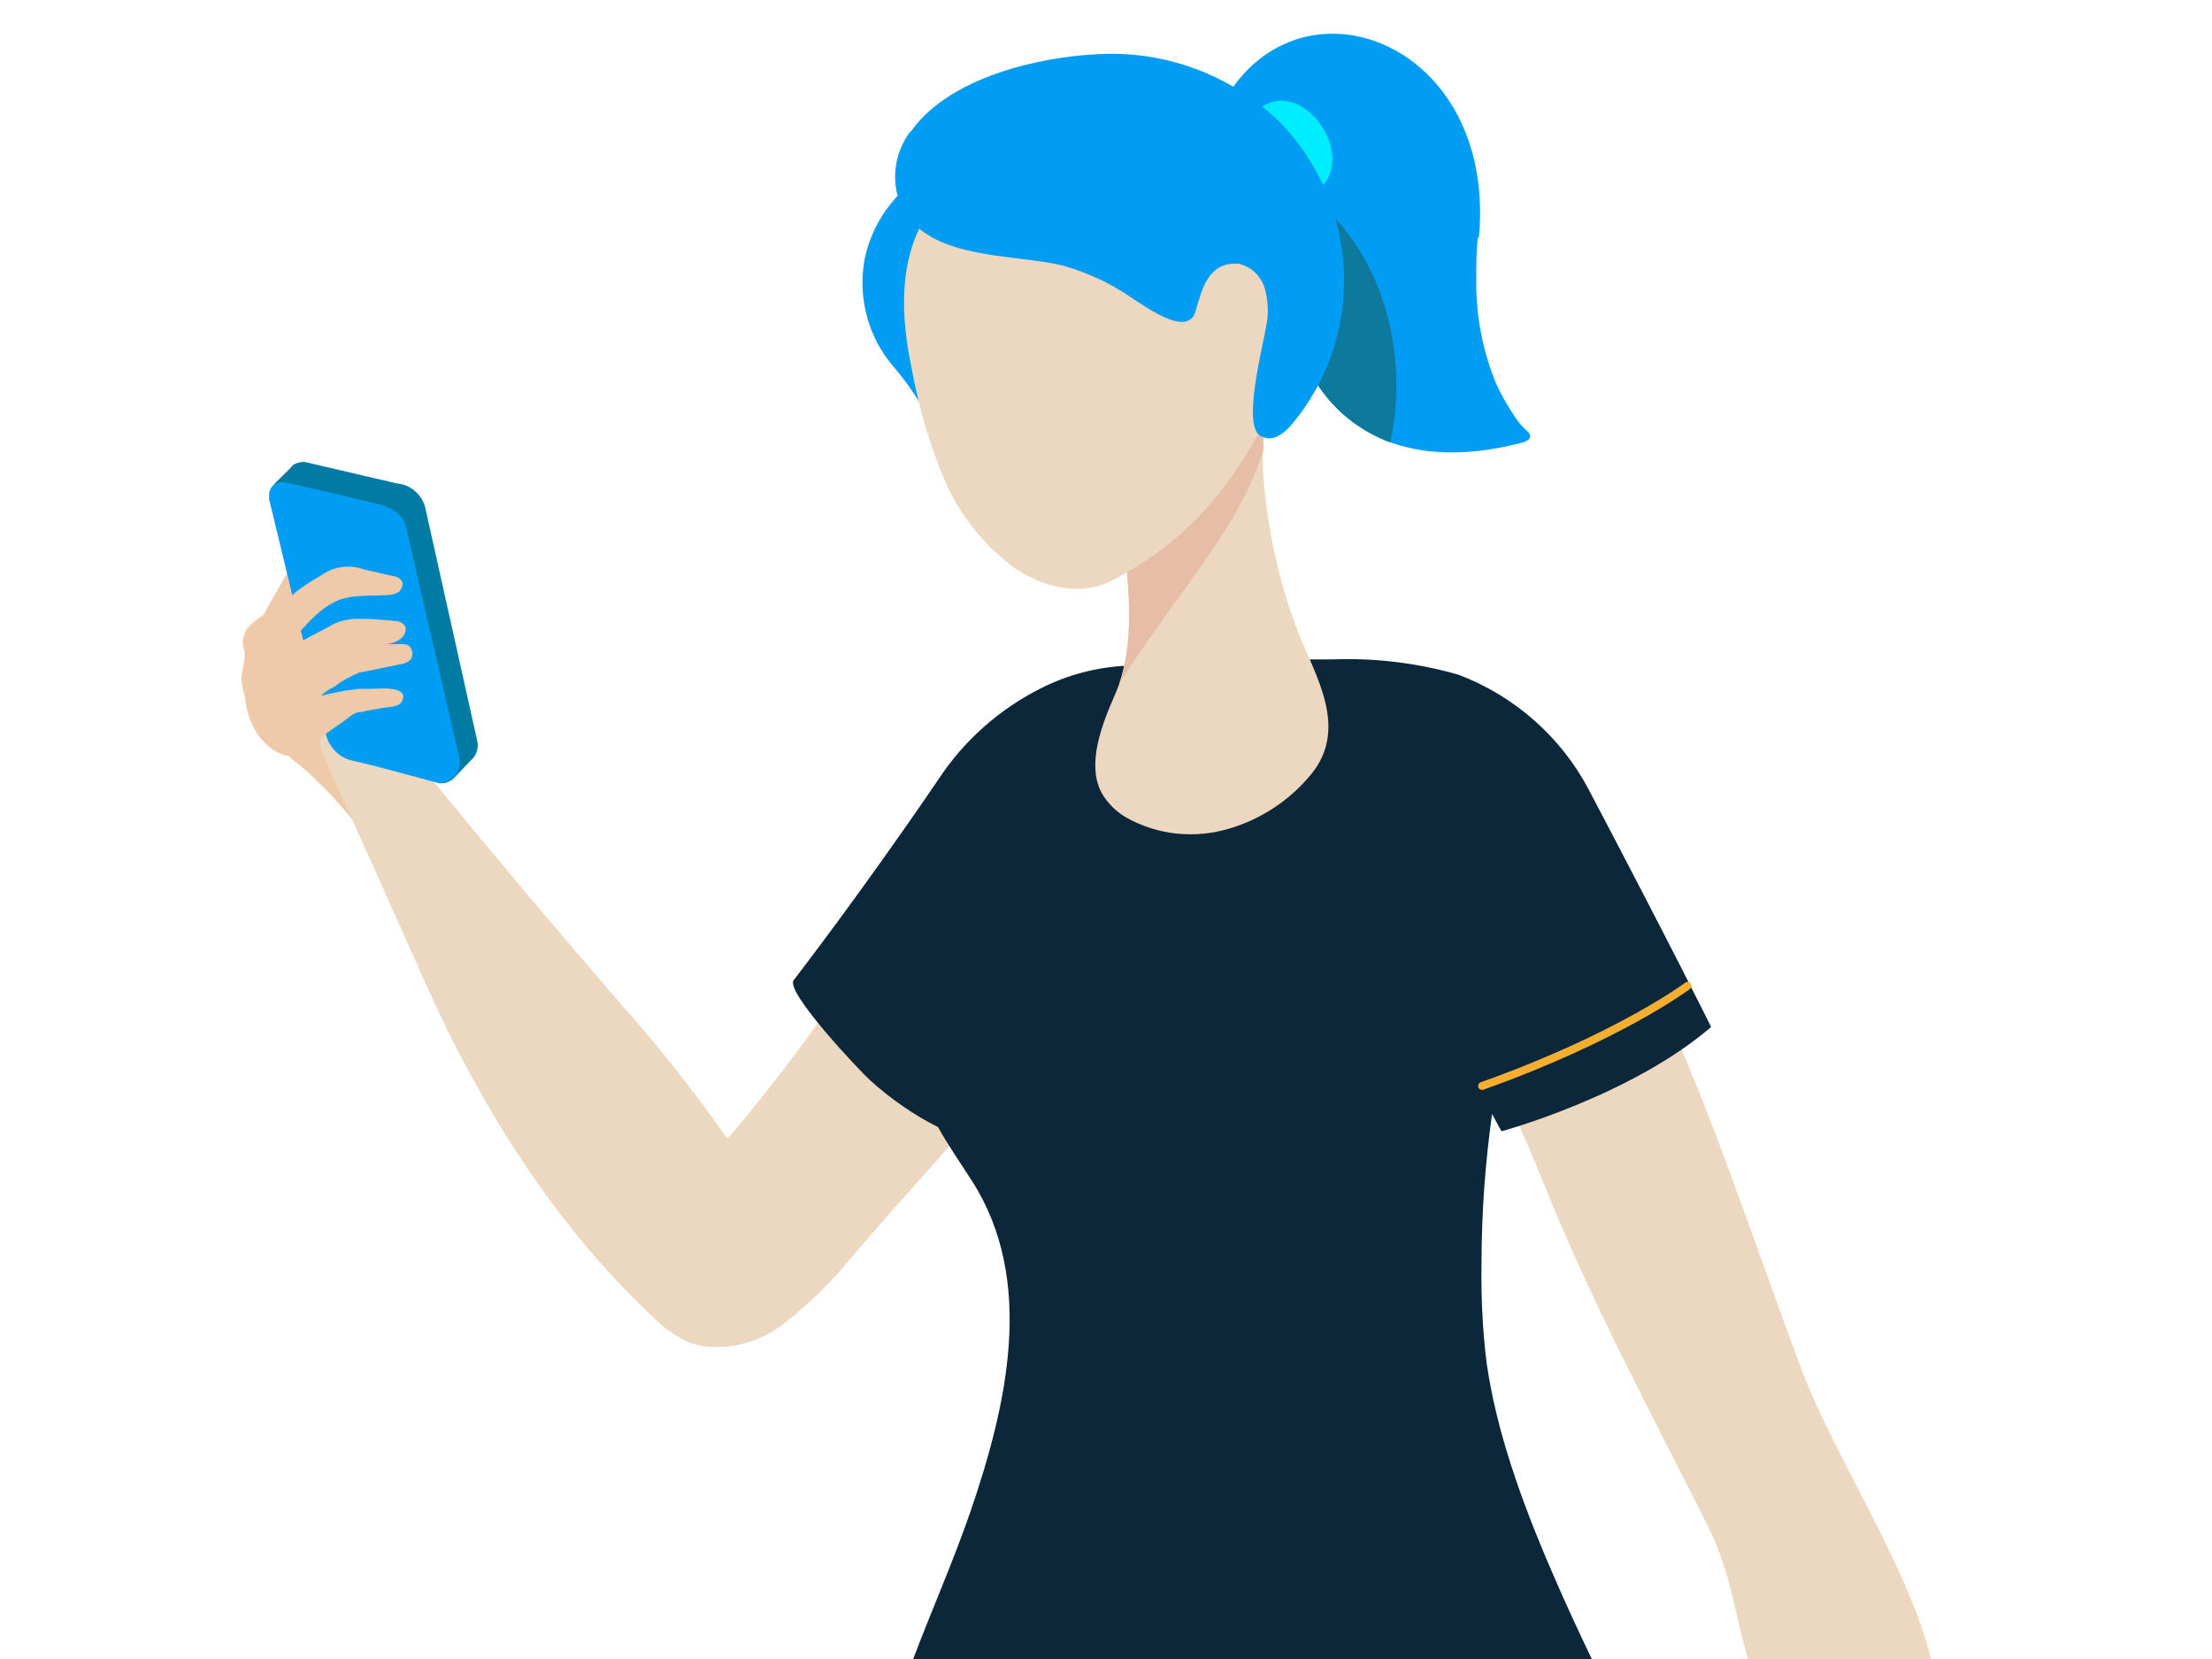 <?xml version="1.0" encoding="UTF-8"?>
<svg id="Capa_1" data-name="Capa 1" xmlns="http://www.w3.org/2000/svg" version="1.1" xmlns:xlink="http://www.w3.org/1999/xlink" viewBox="0 0 420 315">
  <defs>
    <style>
      .cls-1 {
        stroke: #f6ae31;
        stroke-linecap: round;
        stroke-linejoin: round;
        stroke-width: 1.5px;
      }

      .cls-1, .cls-2 {
        fill: none;
      }

      .cls-3 {
        fill: #00edff;
      }

      .cls-3, .cls-4, .cls-5, .cls-6, .cls-2, .cls-7, .cls-8, .cls-9, .cls-10, .cls-11, .cls-12, .cls-13, .cls-14 {
        stroke-width: 0px;
      }

      .cls-4 {
        fill: #b82369;
      }

      .cls-5 {
        fill: #ce2964;
      }

      .cls-6 {
        fill: #e9426d;
      }

      .cls-15 {
        clip-path: url(#clippath-1);
      }

      .cls-7 {
        fill: #019df4;
      }

      .cls-8 {
        fill: #401572;
      }

      .cls-16 {
        clip-path: url(#clippath);
      }

      .cls-9 {
        fill: #efcaa9;
      }

      .cls-10 {
        fill: #0d799d;
      }

      .cls-11 {
        fill: #e6bda7;
      }

      .cls-12 {
        fill: #ecd7c0;
      }

      .cls-13 {
        fill: #017ba4;
      }

      .cls-14 {
        fill: #0b2739;
      }
    </style>
    <clipPath id="clippath">
      <rect class="cls-2" x="134.6" y="897.5" width="237.2" height="35.9"/>
    </clipPath>
    <clipPath id="clippath-1">
      <rect class="cls-2" x="135.6" y="897.8" width="234.4" height="35.2"/>
    </clipPath>
  </defs>
  <g id="kit_chica" data-name="kit chica">
    <g id="Capa_1-2" data-name="Capa 1">
      <g id="Grupo_2908" data-name="Grupo 2908">
        <g id="Grupo_2910" data-name="Grupo 2910">
          <path id="Trazado_3430" data-name="Trazado 3430" class="cls-9" d="M56.8,104c.1-.2.2-.5.5-.5s.5.1.7.3c1.2,1.1,2.4,2.3,3.5,3.5,1.3,1.2,2.2,2.6,2.7,4.3.4,2.7-.9,5.3-3.1,6.8-2.2,1.4-4.8,2.2-7.4,2.5-1.6.3-4.5,1.1-5.9.4,2.6-5.9,6.4-11.4,9.1-17.2"/>
          <path id="Trazado_3431" data-name="Trazado 3431" class="cls-7" d="M163.9,51c-.7,6.5,1.2,13.1,5.4,18.2,2.6,3,4.9,6.3,6.8,9.8,1.4,2.6,3.7,5.2,6.6,5.2,15.7,0,14.7-31,13.6-40.7-.6-5.4-.8-10.6-6.8-12.8-4-1.2-8.2-.8-11.9,1.2-6.7,3.3-11.6,9.4-13.3,16.7-.2.8-.3,1.7-.4,2.5"/>
          <g id="Grupo_2906" data-name="Grupo 2906">
            <g id="Grupo_4" data-name="Grupo 4">
              <g class="cls-16">
                <g id="Grupo_3" data-name="Grupo 3">
                  <g id="Grupo_2905" data-name="Grupo 2905">
                    <g id="Grupo_2904" data-name="Grupo 2904">
                      <g id="Grupo_2" data-name="Grupo 2">
                        <g class="cls-15">
                          <g id="Grupo_1" data-name="Grupo 1">
                            <g id="Grupo_2903" data-name="Grupo 2903">
                              <path id="Trazado_3432" data-name="Trazado 3432" class="cls-8" d="M370.1,915.5c0,9.7-52.6,17.6-117.3,17.5s-117.2-8-117.1-17.7,52.6-17.6,117.3-17.5c64.7,0,117.2,8,117.1,17.7"/>
                            </g>
                          </g>
                        </g>
                      </g>
                    </g>
                  </g>
                </g>
              </g>
            </g>
          </g>
          <path id="Trazado_3433" data-name="Trazado 3433" class="cls-11" d="M316.4,574c.2-3.5.6-7,1.2-10.5,1.9-11.2,3.7-22.4,5.5-33.5-7,21.9-11.2,44.6-12.4,67.5-.7,16.2.4,32.5,3.4,48.4,2.8,14.8,8.4,28.8,10.9,43.6,4.2,24.5,1.5,49.1.2,73.7.9-8.2,1.9-16.5,3-24.7,4-31.3,10.5-62.9,2.2-94.1-6.8-25.3-15.5-45.3-13.9-70.5"/>
          <path id="Trazado_3434" data-name="Trazado 3434" class="cls-5" d="M315.1,889.8c1.2,6.6,2.9,13.1,4.2,19.6.9,4.4,1.4,7.9-.9,11.9-2.1,3.3-5.3,5.7-8.9,7-6,2.2-14.7,3.4-20.8.9-3.8-1.5-6.6-6.3-7.1-10.3-.4-3.3.9-6.2,2.1-9.2,1.8-4.4,4-8.8,5.9-13.1-1.4,4-1.8,8.3-1,12.4,1.1,4.2,4,6,8.1,6.2,6.5.3,15.1-2.7,17.8-9.1,1-2.6,1.4-5.4,1.2-8.2,0-3-.3-5.9-.7-8.8,0,.2,0,.4,0,.6"/>
          <path id="Trazado_3435" data-name="Trazado 3435" class="cls-11" d="M316.4,574c.2-3.5.6-7,1.2-10.5,2.1-12.4,4.2-24.8,6.1-37.1,0-.6.2-1.2.3-1.8,1.1-7.2,2.2-14.5,3.3-21.7.3-2.3.6-4.5,1-6.8.8-5.9,1.7-11.7,2.5-17.6.8-5.6,1.5-11.3,2.2-16.9.3-2.7.7-5.5,1.1-8.2,3.6-29.4-4.5-66.4-25.1-89.7-1.4-2-2.3-4.3-2.7-6.8-.4-1.7-1.4-3.2-2.8-4.2-.4-.3-.8-.6-1.2-.9-10-6.1-22.9-6.3-33.7-1.8-1.3.5-2.6,1.1-3.9,1.8-11.3,6-19,16.2-24.3,28.1-6.9,15.4-9.9,33.6-11.7,48.8-2.3,20.3-.6,40.5,2.7,60.6,2.1,12.8,4.8,25.6,7.5,38.3.2.7.3,1.5.5,2.2h0c6.6,31.3,11.5,62.7,15.1,94.4,4.2,36.9,5.1,67.1,13.8,103.6,5.3,22.3,9.6,50.9,14,73.4,2.8,14.3,6,27.5,8.2,41.9,1.9,12.9,4.9,28.5,3.3,41.2-.5,4.1-2.8,8.9-4.3,12.7-1.6,4.1-3.1,8.2-4.7,12.3-1.1,2.4-1.7,5-1.7,7.6.4,7.1,8.5,13.2,15.6,13.4,7.1.2,13-4.1,17.3-9.2,1.1-1.1,1.9-2.5,2.4-4,.4-1.8.4-3.6,0-5.4-1.6-13.9-4.8-25-3.5-38.7,1.4-14.7,2.7-32.4,4.1-47.2,2.8-29.1,5.7-58.1,9.4-87,4-31.3,10.5-62.9,2.2-94.1-6.8-25.3-15.5-45.3-13.9-70.5Z"/>
          <path id="Trazado_3436" data-name="Trazado 3436" class="cls-11" d="M228.8,574.7c0-.8,0-1.6.1-2.4,0-.3,0-.7,0-1,0-1,.1-2,.2-3,0-.1,0-.3,0-.4.1-1.1.2-2.1.4-3.2,0-.5.1-.9.2-1.4.1-.7.2-1.5.3-2.2h0c1-6.7,2.5-13.4,4.1-20.1,0-.2,0-.4.1-.5,1.3-5.7,2.8-11,4.3-15.8,9.1-29.1,20.5-45,24.6-80,2.3-20,6.3-41.3,4-61.4,0,0,0-.2,0-.3,0-.2,0-.4,0-.7-.8-7.2-2.7-14.3-5.5-21-2.7-6.3-6.4-12.2-10.9-17.4-22.7-26.4-63-7.9-77,17.2-4.7,8.7-8,18.2-9.8,27.9-.3,1.6-.6,3.2-.9,4.9h0c-.4,2.6-.8,5.1-1.1,7.6-.9,6.4-1.5,12.8-2,19.1,0,.6,0,1.2-.2,1.8-.2,1.7-.3,3.5-.4,5.2,0,.9-.1,1.9-.2,2.8-.1,1.4-.2,2.8-.3,4.1,0,1-.1,1.9-.2,2.9,0,1.3-.1,2.6-.2,3.9,0,.9,0,1.9-.1,2.8,0,1.3-.1,2.5-.1,3.8,0,.9,0,1.8,0,2.7,0,1.3,0,2.6,0,3.8,0,.8,0,1.6,0,2.4,0,1.4,0,2.7,0,4v2c0,1.6,0,3.2,0,4.8v1.1c0,2,0,4,.1,6h0c0,2,.1,3.9.2,5.8,0,.5,0,.9,0,1.4,0,1.5.1,2.9.2,4.3,0,.5,0,1.1,0,1.6,0,1.4.2,2.7.3,4.1,0,.5,0,1.1.1,1.6,0,1.4.2,2.7.3,4.1,0,.5,0,1,.1,1.4.1,1.5.2,2.9.4,4.4v1.1c.3,1.7.4,3.4.6,5.1v.3c2.8,27.1,7.2,53.6,10.4,88.1,3.7,40.1,7.8,64.2,14.8,102.5,5.1,27.8,9.3,55.7,13,83.6,3.6,27.2,8,55,7.4,82.4.1,10.1-3.6,19.9-10.3,27.4-5.6,6.5-10.8,8.5-20.2,15.3-9.9,7.2,5.3,14.1,13.1,12,5.6-1.5,11.2-7,16.6-9.6,6.5-3.2,13.3-5.7,20.3-7.5,3.8-1,8.2-2.1,9.9-5.7,2.9-6-5.4-10.2-6.9-18.8-1.5-9.4,0-22.9,1-32.3,2.7-26.3,6.8-52.3,11.2-78.3,1.6-9.5,3.2-18.9,4.9-28.4.3-1.8.6-3.6.9-5.4,2.9-16.1,4.9-32.3,6-48.7,1-18.8,0-37.7-4.9-55.7-.1-.5-.3-.9-.4-1.4-5.4-18.1-17.9-30.6-18.4-50.6,0-.2,0-.3,0-.5,0-1.2,0-2.4,0-3.6Z"/>
          <path id="Trazado_3437" data-name="Trazado 3437" class="cls-5" d="M172.3,909.9c-.1.1-.3.2-.4.3-1.3.9-2.5,2.1-3.4,3.4-.9,1.3-1.1,3-.6,4.6,1,1.8,2.7,3,4.6,3.4,5.5,1.7,11.3,2.1,16.9,1.1,6.2-.9,12.2-2.9,17.5-6.1,4-2.7,8.2-5.1,12.6-7.1,4.1-1.4,8.2-3,12.1-4.9.7-.4,1.4-.9,2.1-1.4,1.2-.9,2.2-2.1,2.8-3.5.2-.6.4-1.1.4-1.7,0-1.7-.5-3.4-1.5-4.9-.9-1.6-1.9-3.1-2.9-4.6-.5-.8-1.2-1.5-1.7-2.3.7,3.6-2.4,6.6-4.6,9-9.3,9.8-21.7,17.4-35.6,17.2-1.9,0-3.7-.2-5.5-.9-3-1.2-5.3-3.7-2.7-6.4,1.3-1.5,2.8-2.9,4.5-3.9-5.2,2.4-10.1,5.3-14.7,8.6"/>
          <path id="Trazado_3438" data-name="Trazado 3438" class="cls-9" d="M69.3,158.9c.9,1.2,1.7,2.3,2.6,3.5.6,1,1.4,1.8,2.4,2.5,1,.7,2.2.8,3.3.4.9-.5,1.5-1.3,1.8-2.3,1.5-4.7-2.2-9.8-1.2-14.7.5-2.7,2.4-5.1,2.8-7.8.6-5.2-3.1-7.8-6.2-11.1-3.4-3.6-6.8-7.8-11.3-10.2-4.5-2.3-11.2-2.8-14.1,1.3-4,5.7-2.8,14.6,1.7,19.6,2,2,4.1,3.9,6.3,5.6,4.5,3.9,8.5,8.4,12,13.3"/>
          <path id="Trazado_3439" data-name="Trazado 3439" class="cls-12" d="M213.3,160.6c-.5-4.2-2.3-8.2-5.1-11.3-8.9-8.6-20.2-1.6-25.9,6.2-2.4,3.3-4.7,6.6-7,9.9-.9,1.3-1.8,2.7-2.8,4-.9,1.3-1.8,2.6-2.7,3.9-3.5,5-6.9,10.1-10.4,15.1h0c-2.5,3.7-5.1,7.3-7.8,10.9h0c-4,5.4-8.2,10.7-12.6,15.9-.3.3-.6.7-.9,1-6.3-9-13.1-17.6-20.4-25.8-12.9-14.9-25.7-30.1-38.1-45.4-3-3.5-8.1-10.2-13.2-10-2.9.1-5.3,2.3-5.7,5.2,0,1.7.6,3.3,1.4,4.8,6.3,14.1,12.7,28.2,19,42.4,10.2,22.7,24.2,45.1,42.5,62.3,2.2,2.3,4.8,4.2,7.8,5.4.2,0,.3,0,.5.1.5.2,1.1.3,1.6.4,5.5.7,11.1-.9,15.5-4.4,4.1-3.2,7.8-6.8,11.2-10.7h0c0,0,.2-.2.2-.3,2.9-3.3,5.7-6.6,8.4-9.7l.2-.2c12.1-13.7,24.8-27.2,35-42.6,2.3-3.4,4.4-7,6.2-10.7,1.2-2.5,2.1-5.2,2.7-7.9.6-2.8.7-5.8.3-8.6Z"/>
          <path id="Trazado_3440" data-name="Trazado 3440" class="cls-13" d="M51.1,94.6l14.2,41.8c.7,2.5,2.8,4.3,5.3,4.6l12.7,7.7c.9.1,1.8-.1,2.6-.7.3-.2,3.6-3.8,3.9-4,.8-.9,1.1-2.2.8-3.4l-9.9-44.4c-.7-2.4-2.8-4.2-5.3-4.4l-17.6-4.1c-.8,0-1.6.2-2.3.7,0,.3-3.6,3.5-3.6,3.8-.6.4-.7,1.2-.6,2.4"/>
          <path id="Trazado_3441" data-name="Trazado 3441" class="cls-7" d="M51.1,94.8l10.9,45.1c.8,2.4,2.8,4.2,5.3,4.6,4,.9,16,4.2,16,4.2,2.2,0,4-1.7,4-3.9,0-.2,0-.4,0-.6l-10.2-44.1c-.7-2.6-2.7-3.7-5.3-4.4,0,0-12.9-3.1-17.6-4.1-1.4-.3-2.8.6-3.1,2,0,.4,0,.9,0,1.3"/>
          <path id="Trazado_3442" data-name="Trazado 3442" class="cls-9" d="M55.9,112.6c1.6-1.2,3.2-2.3,5-3.3,2.3-1.7,5.4-2.2,8.1-1.2,1.9.4,3.8.9,5.7,1.3.6,0,1.2.4,1.6.9.3.7,0,1.6-.6,2.1-.7.4-1.5.6-2.2.6-3.4.2-6.9-.2-10,1.3-3.6,1.8-6.9,5.9-9.3,9.1.7-.9,2.7-1.5,3.7-2l4.7-2.5c.7-.4,1.5-.8,2.3-1,.9-.2,1.9-.4,2.8-.4,1.6,0,3.2,0,4.7.2.8,0,1.6.1,2.4.2.7,0,1.4.2,1.9.7.3.3.4.8.3,1.2-.3,1.6-2.2,2.4-3.7,2.5.9,0,1.9,0,2.8,0,.5,0,1.1,0,1.5.3.4.3.6.8.7,1.3,0,.4,0,.9-.3,1.3-.5.5-1.1.8-1.8.9l-2.5.5c-1.6.3-3.3.7-4.9,1-.3,0-.7.1-1,.3-.5.2-.9.4-1.3.6-1,.5-2,1.1-2.9,1.8-.4.3-1,.5-1.4.8-.2.2-.5.3-.7.5-.1.1-.4.4-.5.5,1.6-.4,3.2-.7,4.8-1,.8-.1,1.5-.2,2.3-.3.8,0,1.6,0,2.4,0,1.3,0,7.1-.7,5.9,2.2-.5,1.3-2.5,1.2-3.6,1.4l-2.3.4-1.1.2c-.3.1-.7.2-1,.2-.2,0-.4,0-.6.1-.2,0-.4.2-.7.3-1,.6-1.8,1.4-2.8,2-1,.7-2,1.4-2.9,2.1-.6.6-1.2,1.2-1.7,1.9-1.5,1.7-3.8,2.3-6,1.7-3.5-1.3-6.3-4.9-7.1-10.1,0-.7-.2-1.4-.4-2.1-.3-1-.4-2-.3-3.1.3-1.2.5-2.4.6-3.7,0-.7-.4-1.4-.4-2.2,0-1.2.4-2.4,1.3-3.3.9-.8,1.8-1.6,2.9-2.2,1.9-1.2,3.7-2.6,5.6-3.9"/>
          <path id="Trazado_3443" data-name="Trazado 3443" class="cls-12" d="M391,412.3c-9.2-32.6-16.1-65.8-24.7-98.6-4.4-16.8-18.2-37.6-24.2-53.6-9.5-25.2-17.8-51.7-29.7-75.9-.2-.4-.4-.8-.6-1.2-.8-1.7-1.7-3.4-2.6-5-3-5.6-8.1-6.4-13.8-5.4-2.4.5-4.7,1.1-7,2h-.2c0,0-.2.1-.2.1-.1,0-.2,0-.3.1-6,2.2-9.5,3.9-10.2,7.2-.9,2.3-.6,5.2,1.1,9.2,4.5,10.7,9.8,21.7,14.9,34.5,8.9,22,20.1,42.8,30.7,63.9,4.9,9.8,5.1,17.6,8.5,28.1,3.8,11.7,9.8,20.2,15.4,31.1,4.8,9.3,10.3,19.8,14.1,29.5,2.6,6.8,4,10,3.3,17.4-.7,7.5-5.2,14.1-5.4,21.9-.1,5.4.7,10.7,1,16.1,0,.4.1.8.4,1.1.2.1.5.1.7,0,1.1-.3,2-1,2.5-1.9.5-1,.8-2,1-3,.7-2.8,1.4-5.5,2.3-8.3.1-.4.4-.9.8-.7.1,0,.3.2.3.4,1.4,3.6,2.4,7.4,3.1,11.2.6,3.9,0,7.4.1,11.3,0,1.6.5,3.2,1.2,4.6,1.2,2.3,2.6,1.7,4.7.6.3.7.5,1.5.6,2.2.8,2.8,4.7,3.1,5.1-.1.2.8,1.1,1.3,1.9,1.3,1,.1,1.9-.5,2.2-1.4.2-.5.4-1.1.6-1.7.1-.5.3-1,.4-1.5,0,0,0,0,0-.1,0,0,0,0,0,0,1.5.7,2.2-.4,2.5-1.8,1-4.5,1.7-9,2.1-13.5,0-1.4.1-2.7.1-4.1-.3-5.5-1.3-11-3-16.2Z"/>
          <path id="Trazado_3444" data-name="Trazado 3444" class="cls-6" d="M349.8,475.3c-.4-.7-.7-1.5-1.1-2.2h0c-7-15.2-7.4-30.2-10.9-51.4,0-.2,0-.4-.1-.6-.2-.9-.3-1.8-.5-2.7,0-.4-.1-.8-.2-1.2-.1-.7-.3-1.5-.4-2.2,0-.5-.2-1-.3-1.5-.1-.7-.3-1.4-.4-2.1-.1-.6-.2-1.1-.3-1.7-.1-.7-.3-1.3-.4-2-.1-.6-.3-1.2-.4-1.8s-.3-1.3-.4-1.9-.3-1.3-.5-2-.3-1.3-.5-1.9c-.2-.7-.3-1.4-.5-2.1-.2-.6-.3-1.3-.5-1.9-.2-.7-.4-1.5-.6-2.2-.2-.6-.4-1.3-.5-1.9-.2-.8-.4-1.6-.7-2.4-.2-.6-.4-1.2-.5-1.8-.3-.9-.5-1.7-.8-2.6,0-.3-.2-.6-.3-.9-.4-1.2-.7-2.3-1.1-3.5-1.7-5.1-3.5-10.4-5.6-15.6-9.8-24.6-24.8-48.8-49.9-56.5-1.5-.4-2.8-.9-4-1.2-4-1.3-8-2.3-12.2-2.9-1.4-.2-2.8-.3-4.4-.4-5.8-.4-11.6-.8-17.4-1.1-5.5-.3-11-.3-16.5.1-11.2.9-22.6,4-31.2,10.9-.1,0-.2.2-.3.3-.5.4-1.1.9-1.6,1.4-.2.2-.5.5-.7.7-.4.3-.7.7-1.1,1-.3.3-.5.5-.8.8-.3.3-.6.7-.9,1-.3.3-.5.6-.8.9s-.5.7-.8,1-.5.7-.8,1-.5.6-.7,1c-.3.4-.5.7-.8,1.1-.2.3-.4.6-.6.9-.3.4-.5.8-.8,1.2-.2.3-.3.5-.5.8-.3.5-.5.9-.8,1.4-.1.2-.2.5-.4.7-.3.5-.6,1-.8,1.6,0,.1-.1.3-.2.4-.3.6-.6,1.2-.9,1.9h0c-2.3,5.2-4.3,10.5-5.9,15.9-4.5,15.3-8.2,30.9-11.1,46.6-5.9,28.8-9,59.8-17.1,88.2,0,0,35.8,24.8,120.4,20.2,38.7-2,70.9-7.9,94.6-22.3-1.3-2.1-2.5-4.2-3.6-6.3Z"/>
          <path id="Trazado_3446" data-name="Trazado 3446" class="cls-4" d="M288.7,194.1l1.1-3.5c-.5,1.6-.8,3-1.3,4.9,0-.5.3-.8.3-1.3"/>
          <path id="Trazado_3447" data-name="Trazado 3447" class="cls-14" d="M312,334.8c-6.6-13.2-12.4-24.9-17-35.6-6.5-14.9-10.9-27.9-12.7-40.2-.8-6.3-1.1-12.7-1-19.1,0-9.5.7-19,2-28.4,1.1,2.1,1.8,3.3,1.8,3.3,0,0,24.4-6.6,39.8-19.8,0,0-7.1-14.4-23.2-45-5.3-10.1-14.2-17.9-24.8-21.9-7.7-2.2-15.7-3.2-23.8-2.9-7.1,0-14.1,0-21.2.2-6.1,0-12.1.2-18.1,1-5.6.3-11,1.7-16,4.2-8,4-14.8,10-19.7,17.5-14.7,21.6-27.4,38-27.4,38-1.7,2.2,12.7,17.4,14.6,19.1,3.9,3.5,8.2,6.5,12.8,8.8,2,3.6,4.4,7,6.5,10.3,12.1,19,6.5,42.7-.3,62.6-3.2,9.3-7.3,18.6-10.8,27.8-1.9,4.9-3.8,9.8-5.6,14.6-.7,1.7-4.5,11.4-5.1,13.3,0,0,14.7,18.4,85.9,15.5,25.9-1.1,50.4-7.3,65-20.8h0c-.5-.9-.9-1.8-1.4-2.7Z"/>
          <path id="Trazado_3448" data-name="Trazado 3448" class="cls-12" d="M239.8,87.5c-.1-5.2.1-13.7-4.3-16.2-4.3-2.4-13.8,0-17.8,2.1-4,2.1-9.1,7.1-8.3,11.6.4,2.1,1.9,4.2,2.5,6.3.7,2.7,1.1,5.5,1.3,8.4.8,10.2,2.9,22.3-1.5,32.2-2.4,5.5-5.5,13.2-2.5,18.7,1.1,1.9,2.7,3.5,4.6,4.6,6,3.4,13.1,4.1,19.7,2.1,6-1.8,11.3-5.3,15.3-10.1,7.4-8.8,1-18.8-2.3-27.1-3.8-9.9-6-20.3-6.7-30.9,0-.5,0-1.1,0-1.7"/>
          <path id="Trazado_3449" data-name="Trazado 3449" class="cls-11" d="M213.2,99.7c.7,9.5,2.6,20.6-.7,30.1,2.2-3.4,4.5-6.9,6.9-10.2,7.6-11,16.7-21.6,20.5-34.2,0-5.1-.4-11.9-4.3-14.1-4.3-2.4-13.8,0-17.8,2.1-4,2.1-9.1,7.1-8.3,11.6.4,2.1,1.9,4.2,2.5,6.3.7,2.7,1.1,5.5,1.3,8.4"/>
          <path id="Trazado_3450" data-name="Trazado 3450" class="cls-1" d="M167.1,335.8c84.3,32.4,140.7-5,140.7-5"/>
          <path id="Trazado_3451" data-name="Trazado 3451" class="cls-1" d="M281.4,206.2c26.1-9.3,39-19,39-19"/>
          <path id="Trazado_3452" data-name="Trazado 3452" class="cls-12" d="M234.6,89.4c1-1.4,1.8-2.8,2.7-4.2,6.4-10.8,11.4-23.1,5.7-35.3-4-8.7-11.8-13.5-20.8-17.4-9.5-4-13.6-6.1-24-5.8-9.1.3-17.1,6.1-21.9,13.5-5.8,9-5.3,19.7-3.2,29.8,1.3,7.1,3.3,14.1,6.1,20.8,2.8,6.7,7.4,12.5,13.2,16.9,5.2,3.6,12.2,5.6,18.2,2.8,9.7-4.8,18-12.1,24-21.1"/>
          <path id="Trazado_3453" data-name="Trazado 3453" class="cls-7" d="M280.8,45.2c3.7-39.4-38.3-52.7-50.5-21.5,0,0,3.3-.1,6.9,7.4,3.3,7.8,5.5,16.1,6.6,24.5,2.9,17.5,11.4,25.1,20.2,28.4,7.9,2.8,16.4,2.2,24.4.2,1.4-.3,3.1-1,1.5-2.4-1-.9-1.9-2-2.6-3.2-1.2-1.8-2.3-3.7-3.2-5.7-2.6-6.3-3.9-13.1-3.8-19.9,0-2.6,0-5.2.3-7.9"/>
          <path id="Trazado_3454" data-name="Trazado 3454" class="cls-10" d="M237.2,31.1c3.3,7.8,5.5,16.1,6.6,24.5,2.9,17.5,11.4,25.1,20.2,28.4,4.7-21.9-5.2-46.3-26.8-52.9"/>
          <path id="Trazado_3455" data-name="Trazado 3455" class="cls-3" d="M249.5,36.5c9.4-5.6-2.2-23.1-10.8-15.5"/>
          <path id="Trazado_3456" data-name="Trazado 3456" class="cls-7" d="M172.9,24.9c-2.9,3.8-3.7,8.7-2.2,13.2,4.5,11.6,21.7,9.9,31.4,12.4,4.4,1.3,8.6,3.2,12.4,5.8,2.7,1.7,11,8,12.5,2.8,1.3-4.5,2.5-9.5,8.3-9,2.4.6,4.2,2.4,4.9,4.8.6,2.3.7,4.8.2,7.1-.6,3.8-4.5,18.4-1.2,20.7,1.1.7,2.5.7,3.6,0,1.1-.6,2-1.5,2.8-2.5,6.2-7.6,9.6-17,9.6-26.8,0-11.4-4.4-22.4-12.5-30.5-9.2-8.8-21.7-13.4-34.5-12.6-11.5.6-27.7,4.5-34.9,14.2-.1.1-.2.3-.3.4"/>
        </g>
      </g>
    </g>
  </g>
</svg>